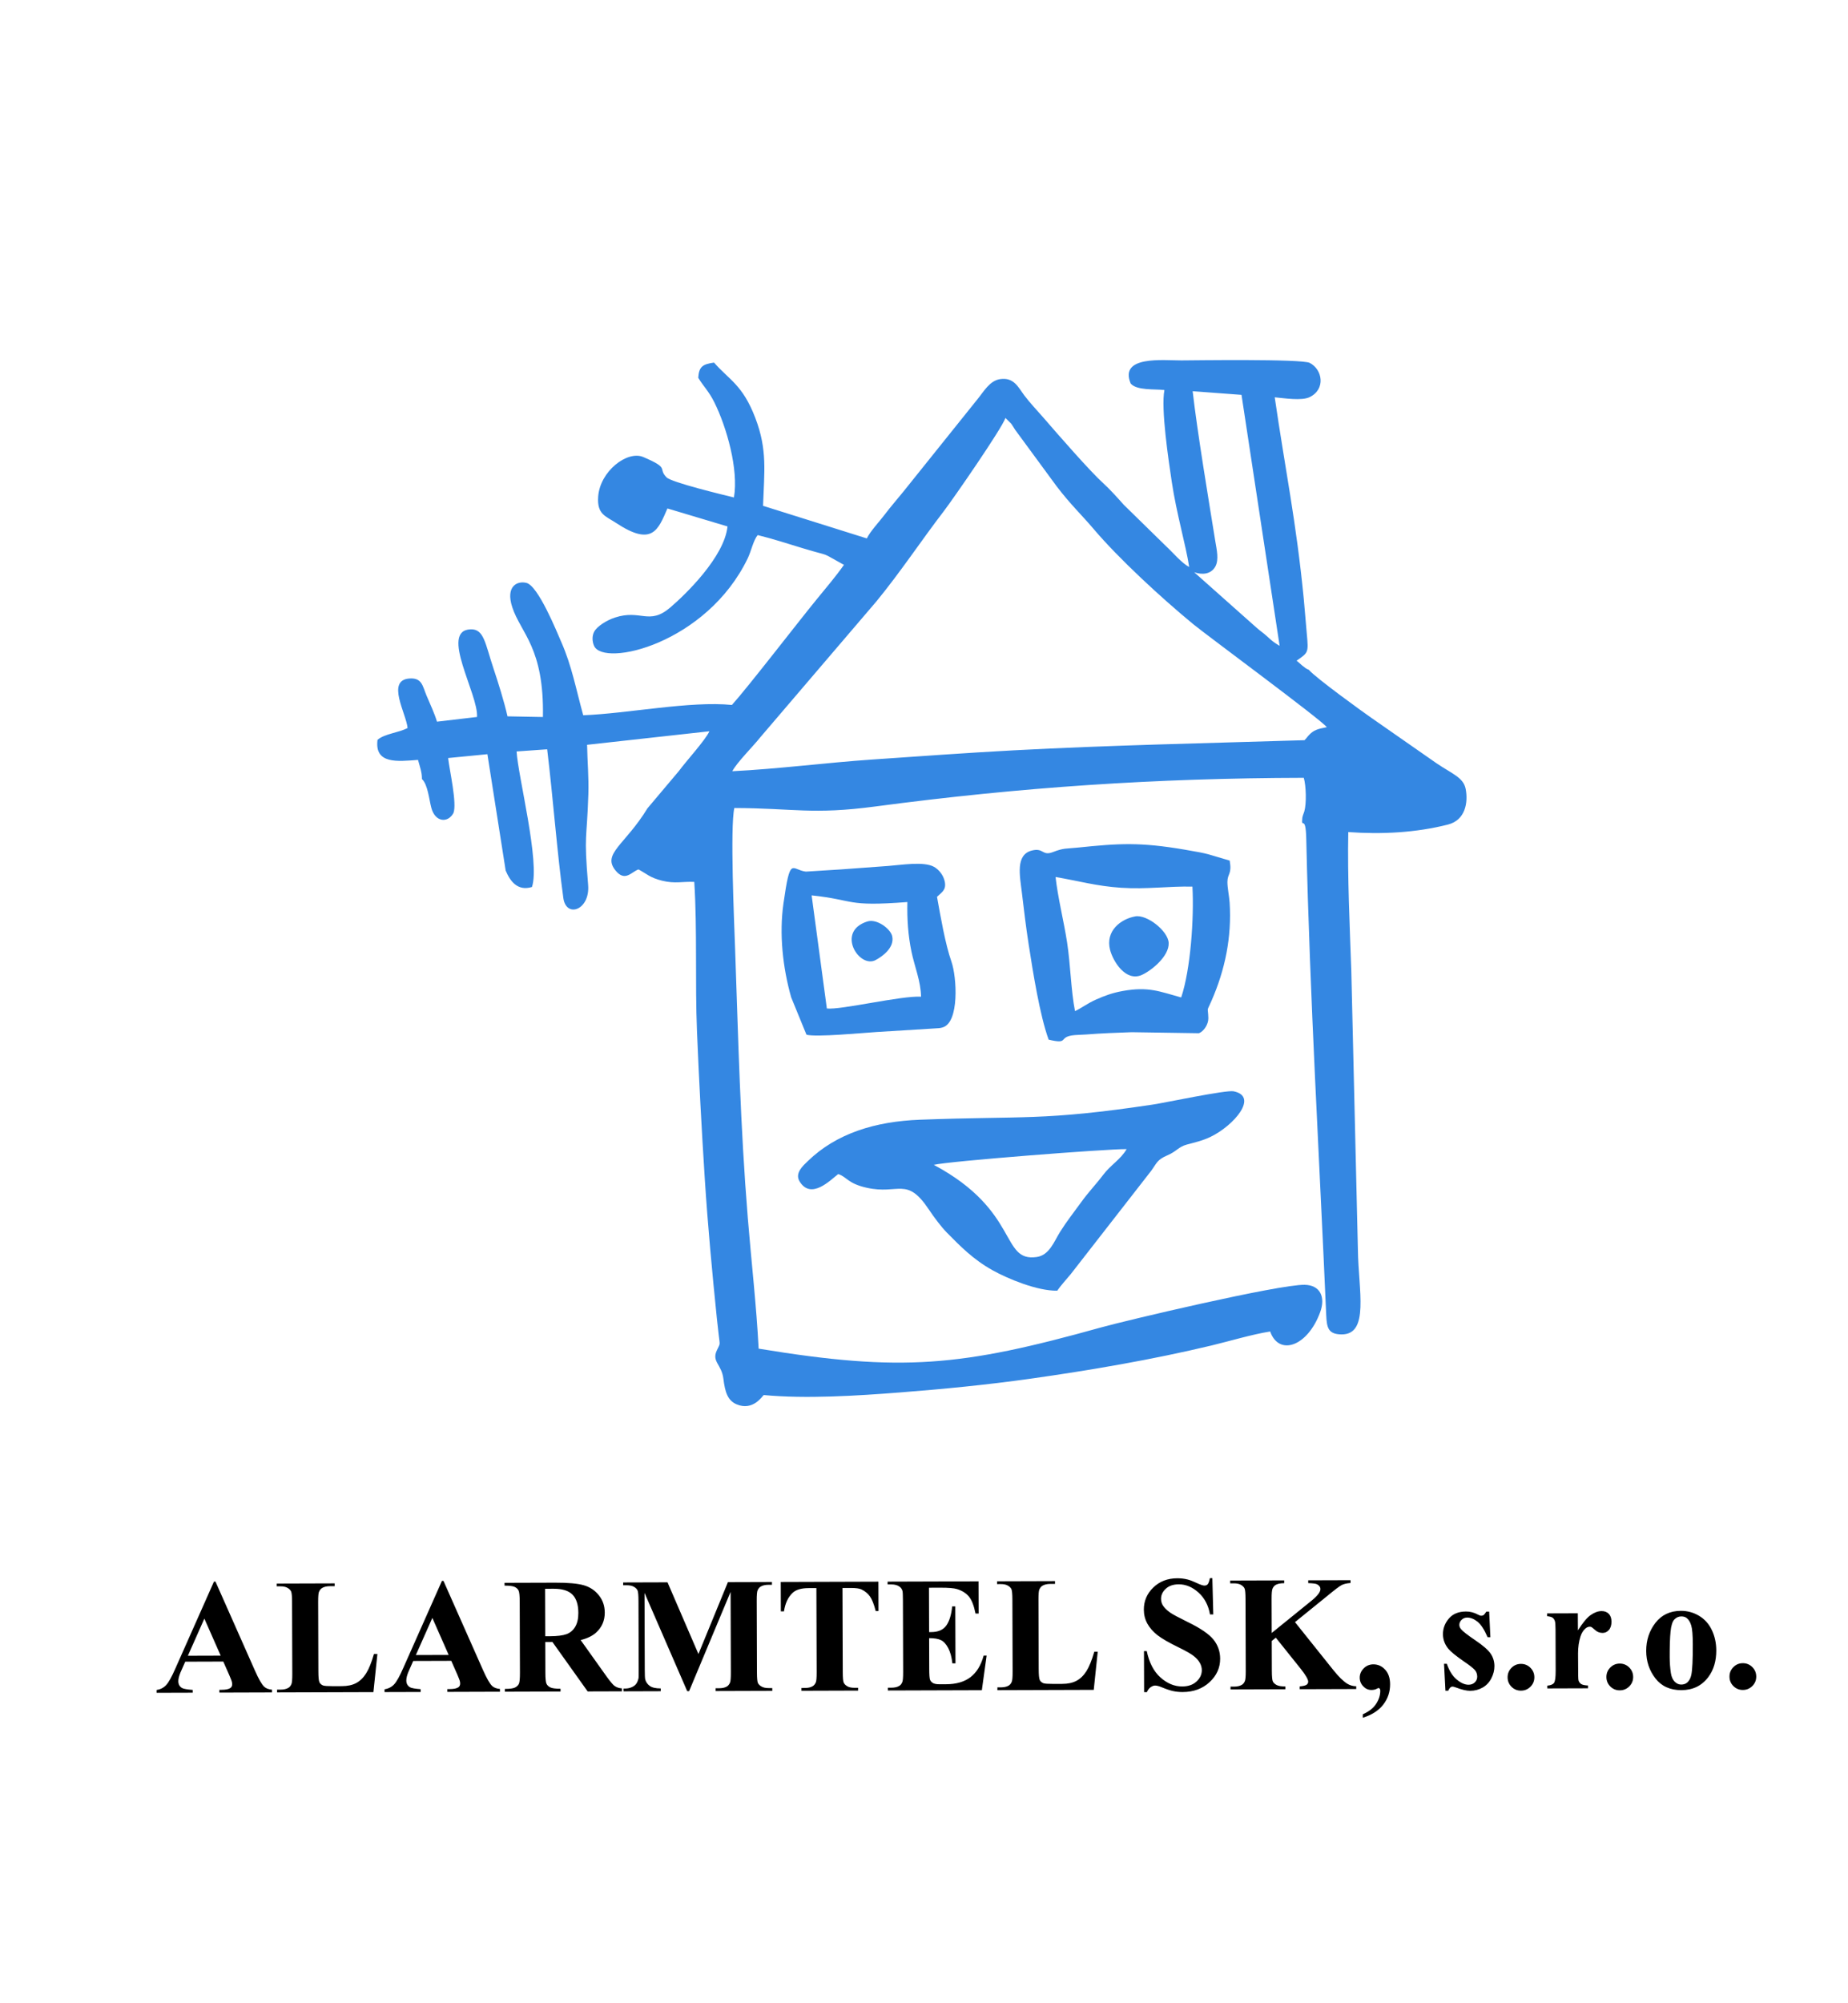 <?xml version="1.0" encoding="UTF-8" standalone="no"?>
<svg
   xmlns:dc="http://purl.org/dc/elements/1.1/"
   xmlns:cc="http://creativecommons.org/ns#"
   xmlns:rdf="http://www.w3.org/1999/02/22-rdf-syntax-ns#"
   xmlns:svg="http://www.w3.org/2000/svg"
   xmlns="http://www.w3.org/2000/svg"
   xmlns:xlink="http://www.w3.org/1999/xlink"
   xmlns:sodipodi="http://sodipodi.sourceforge.net/DTD/sodipodi-0.dtd"
   xmlns:inkscape="http://www.inkscape.org/namespaces/inkscape"
   viewBox="0 0 600 650"
   id="svg94"
   height="650"
   width="600"
   version="1.1"
   sodipodi:docname="alarmtel.svg"
   inkscape:version="0.92.4 (5da689c313, 2019-01-14)">
  <sodipodi:namedview
     pagecolor="#ffffff"
     bordercolor="#666666"
     borderopacity="1"
     objecttolerance="10"
     gridtolerance="10"
     guidetolerance="10"
     inkscape:pageopacity="0"
     inkscape:pageshadow="2"
     inkscape:window-width="2560"
     inkscape:window-height="1387"
     id="namedview46"
     showgrid="false"
     inkscape:zoom="0.66359252"
     inkscape:cx="784.38805"
     inkscape:cy="-32.24621"
     inkscape:window-x="1912"
     inkscape:window-y="-8"
     inkscape:window-maximized="1"
     inkscape:current-layer="Layer1000" />
  <defs
     id="defs98" />
  <g
     transform="translate(-73.783,-243.916)"
     id="Layer1000">
    <defs
       id="defs74">
      <linearGradient
         id="grad1">
        <stop
           id="stop68"
           stop-opacity="1"
           stop-color="#00588f"
           offset="0%" />
        <stop
           id="stop70"
           stop-opacity="1"
           stop-color="#ffffff"
           offset="100%" />
      </linearGradient>
      <linearGradient
         gradientUnits="userSpaceOnUse"
         gradientTransform="scale(1.036,0.965)"
         y2="580.518"
         x2="208.844"
         y1="426.225"
         x1="208.844"
         id="grad2"
         xlink:href="#grad1" />
    </defs>
    <g
       transform="matrix(2.824,0,0,2.824,-463.547,-859.427)"
       style="fill:#3487e2;fill-opacity:1"
       id="Layer1001">
      <path
         id="path78"
         style="fill:#3487e2;fill-opacity:1;fill-rule:evenodd"
         d="m 274.464,479.316 c 0.536,-1.024 2.415,-2.877 3.225,-3.906 l 13.358,-15.625 c 2.782,-3.392 5.171,-7.013 7.718,-10.328 1.047,-1.363 6.71,-9.534 7.102,-10.732 l 0.669,0.664 c 0.179,0.244 0.234,0.374 0.447,0.695 l 4.801,6.532 c 1.602,2.088 2.86,3.259 4.191,4.829 2.928,3.455 7.822,7.96 11.49,10.979 1.508,1.242 14.816,11.052 15.347,11.83 -1.057,0.205 -1.529,0.324 -2.116,0.983 -0.081,0.091 -0.176,0.214 -0.26,0.312 l -0.183,0.201 c -11.283,0.349 -22.286,0.571 -33.428,1.164 -5.477,0.292 -10.893,0.691 -16.295,1.059 -5.291,0.361 -10.74,1.078 -16.064,1.342 z m 62.927,-14.409 c -0.664,-0.386 -0.913,-0.6 -1.398,-1.05 -0.485,-0.45 -0.813,-0.636 -1.263,-1.041 l -7.162,-6.365 c 0.909,0.323 1.927,0.249 2.431,-0.653 0.438,-0.785 0.146,-1.993 0.005,-2.862 -0.814,-5.041 -2.071,-12.553 -2.612,-17.285 l 5.617,0.42 z m -98.609,15.305 c 0.679,0.626 0.823,2.361 1.085,3.324 0.448,1.649 1.898,1.758 2.536,0.586 0.438,-1.067 -0.457,-4.949 -0.608,-6.322 l 4.514,-0.442 2.1,13.369 c 0.504,1.197 1.351,2.401 3.023,1.891 0.957,-2.801 -1.614,-12.78 -1.766,-15.575 l 3.515,-0.247 c 0.651,5.347 1.163,12.064 1.859,17.089 0.326,2.354 3.091,1.383 2.85,-1.508 -0.505,-6.061 -0.147,-4.931 0.025,-10.412 0.062,-1.972 -0.112,-3.751 -0.144,-5.686 l 14.064,-1.556 c -0.485,1.047 -2.659,3.408 -3.52,4.581 l -3.602,4.271 c -2.575,4.22 -5.26,5.221 -3.664,7.157 1.098,1.333 1.819,0.141 2.632,-0.135 0.968,0.524 1.325,0.954 2.724,1.3 1.482,0.366 2.371,0.07 3.689,0.135 0.351,5.511 0.082,11.604 0.311,17.158 0.234,5.686 0.533,11.265 0.894,16.9 0.342,5.348 0.85,10.794 1.395,16.125 0.068,0.665 0.137,1.266 0.212,1.898 0.15,1.25 0.185,0.872 -0.225,1.761 -0.599,1.301 0.558,1.578 0.763,3.254 0.184,1.505 0.478,2.487 1.512,2.927 1.875,0.798 2.95,-0.921 3.123,-1.065 4.851,0.455 10.757,0.085 15.614,-0.294 5.118,-0.4 10.04,-0.877 15.055,-1.584 6.893,-0.971 14.041,-2.198 20.787,-3.81 2.112,-0.505 4.648,-1.276 6.769,-1.613 0.999,2.841 4.295,1.756 5.748,-2.219 0.636,-1.74 10e-4,-3.121 -1.795,-3.146 -3,-0.042 -20.53,4.099 -23.403,4.9 -16.063,4.479 -22.854,5.152 -39.361,2.436 -0.246,-4.86 -0.842,-10.06 -1.243,-14.984 -0.878,-10.794 -1.086,-20.304 -1.466,-31.06 -0.102,-2.88 -0.584,-13.848 -0.086,-16.074 6.877,0.023 8.943,0.788 16.199,-0.175 16.729,-2.22 32.19,-3.255 49.273,-3.295 0.269,0.95 0.325,2.943 0.057,3.872 -0.055,0.192 -0.203,0.5 -0.228,0.734 -0.151,1.401 0.388,-0.523 0.454,2.397 0.414,18.366 1.503,36.473 2.295,54.733 0.063,1.45 0.23,2.194 1.741,2.216 3.256,0.048 1.957,-5.099 1.902,-9.724 l -0.759,-32.066 c -0.179,-5.092 -0.451,-10.833 -0.348,-15.928 3.851,0.278 7.798,0.072 11.462,-0.863 2.024,-0.517 2.324,-2.564 2.036,-4.085 -0.252,-1.327 -1.565,-1.743 -3.357,-2.96 l -7.464,-5.2 c -0.761,-0.517 -6.451,-4.624 -7.205,-5.529 -0.355,-0.152 -0.422,-0.222 -0.781,-0.509 -0.254,-0.204 -0.414,-0.386 -0.635,-0.543 1.341,-0.938 1.381,-0.894 1.179,-3.052 -0.131,-1.393 -0.221,-2.712 -0.356,-4.098 -0.861,-8.814 -2.116,-14.753 -3.335,-23.114 1.08,0.099 3.101,0.42 4.007,-0.018 1.883,-0.911 1.485,-3.186 0.014,-3.938 -0.931,-0.476 -13.489,-0.29 -14.754,-0.285 -2.058,0.008 -7.195,-0.59 -5.826,2.662 0.718,0.817 2.732,0.605 3.879,0.743 -0.431,2.097 0.491,8.198 0.839,10.525 0.557,3.727 1.633,7.324 2.004,9.802 -0.846,-0.422 -1.877,-1.669 -2.667,-2.395 l -4.854,-4.75 c -0.679,-0.763 -1.602,-1.793 -2.341,-2.46 -1.533,-1.384 -5.205,-5.595 -6.878,-7.53 -0.787,-0.911 -1.536,-1.674 -2.219,-2.583 -0.681,-0.906 -1.186,-2.111 -2.794,-1.86 -1.18,0.184 -1.853,1.41 -2.544,2.253 l -8.546,10.652 c -0.762,0.944 -1.419,1.676 -2.151,2.644 -0.63,0.834 -1.66,1.91 -2.065,2.751 l -11.932,-3.746 c 0.133,-3.961 0.515,-6.417 -0.884,-10.085 -1.467,-3.848 -3.04,-4.399 -4.75,-6.374 -1.27,0.185 -1.737,0.428 -1.817,1.748 0.618,1.02 1.201,1.514 1.851,2.82 1.418,2.853 2.806,7.731 2.253,10.93 -1.19,-0.291 -7.179,-1.724 -7.753,-2.313 -1.056,-1.084 0.464,-0.993 -2.669,-2.331 -1.838,-0.785 -4.986,1.629 -5.188,4.56 -0.14,2.032 0.841,2.21 2.066,3.017 4.159,2.74 4.829,0.798 5.897,-1.67 l 6.907,2.066 c -0.353,3.477 -4.793,7.793 -6.59,9.323 -2.446,2.081 -3.368,0.165 -6.36,1.15 -0.93,0.306 -2.065,1.002 -2.393,1.65 -0.238,0.472 -0.221,1.089 -0.002,1.592 1.094,2.507 12.948,-0.241 17.679,-10.068 0.382,-0.793 0.632,-2.039 1.135,-2.652 1.667,0.403 3.492,0.997 5.163,1.504 3.6,1.092 1.759,0.275 4.756,1.917 -0.898,1.281 -2.142,2.749 -3.171,4.006 -2.107,2.573 -7.875,10.063 -9.71,12.091 -4.77,-0.485 -11.992,0.99 -17.093,1.183 -0.835,-3.001 -1.301,-5.632 -2.524,-8.415 -0.514,-1.171 -2.64,-6.446 -4.005,-6.792 -1.053,-0.267 -2.43,0.374 -1.626,2.808 0.987,2.984 3.672,4.641 3.52,12.6 L 248.62,473.008 c -0.387,-1.71 -1.056,-3.837 -1.614,-5.51 -0.955,-2.858 -1.081,-4.527 -2.607,-4.487 -3.653,0.096 0.903,7.476 0.716,10.07 l -4.603,0.539 c -0.278,-0.944 -0.804,-2.054 -1.203,-3.003 -0.456,-1.085 -0.511,-2.073 -1.985,-1.954 -2.666,0.216 -0.345,4.028 -0.191,5.686 -1.054,0.557 -2.591,0.636 -3.458,1.355 -0.364,2.831 2.325,2.48 4.655,2.31 0.2,0.741 0.463,1.415 0.451,2.198 z"
         inkscape:connector-curvature="0" />
      <path
         id="path80"
         style="fill:#3487e2;fill-opacity:1;fill-rule:evenodd"
         d="m 297.632,524.542 c 1.652,-0.419 19.913,-1.836 22.172,-1.809 -0.695,1.196 -1.826,1.802 -2.695,2.953 -0.867,1.147 -1.671,1.946 -2.569,3.195 -0.816,1.135 -1.602,2.108 -2.39,3.362 -0.678,1.078 -1.216,2.668 -2.674,2.886 -4.207,0.626 -1.943,-5.3 -11.844,-10.586 z m -10.99,1.058 c 0.994,0.318 1.084,1.084 3.279,1.574 3.688,0.823 4.58,-1.326 7.121,2.468 0.643,0.96 1.444,2.031 2.102,2.696 1.537,1.552 3.003,3.071 5.269,4.33 1.716,0.954 5.109,2.373 7.409,2.334 0.332,-0.5 1.102,-1.363 1.554,-1.904 l 9.244,-11.865 c 0.649,-0.887 0.669,-1.273 1.862,-1.783 1.098,-0.469 1.271,-0.979 2.238,-1.238 1.054,-0.283 1.81,-0.444 2.749,-0.897 2.649,-1.279 5.557,-4.633 2.627,-5.225 -0.859,-0.174 -7.886,1.317 -9.258,1.522 -12.708,1.905 -14.856,1.292 -26.808,1.745 -5.13,0.194 -9.6,1.573 -12.876,4.749 -0.517,0.502 -1.543,1.369 -0.952,2.339 1.321,2.167 3.551,-0.165 4.44,-0.844 z"
         inkscape:connector-curvature="0" />
      <path
         id="path82"
         style="fill:#3487e2;fill-opacity:1;fill-rule:evenodd"
         d="m 316.298,505.543 c -1.024,0.455 -1.601,0.938 -2.432,1.338 -0.465,-2.363 -0.517,-5.355 -0.911,-7.909 -0.375,-2.424 -1.069,-5.173 -1.324,-7.503 2.66,0.453 4.731,1.053 7.546,1.237 2.95,0.193 5.48,-0.196 8.189,-0.133 0.198,3.588 -0.209,9.531 -1.293,12.735 -2.478,-0.677 -3.754,-1.282 -6.733,-0.739 -1.153,0.21 -2.019,0.52 -3.042,0.975 z m -5.462,4.614 c 2.491,0.586 0.959,-0.352 3.017,-0.526 0.397,-0.034 0.867,-0.034 1.283,-0.067 1.788,-0.141 3.46,-0.201 5.251,-0.264 l 7.729,0.118 c 0.564,-0.223 1.097,-1.03 1.08,-1.734 -0.035,-1.416 -0.251,-0.588 0.358,-1.979 1.569,-3.583 2.343,-7.319 2.089,-11.302 -0.046,-0.718 -0.262,-1.729 -0.255,-2.369 0.011,-1.004 0.539,-0.855 0.263,-2.45 -2.691,-0.767 -2.077,-0.735 -5.21,-1.265 -5.071,-0.858 -7.446,-0.731 -12.289,-0.226 -1.313,0.137 -1.576,0.027 -2.801,0.504 -1.291,0.502 -1.059,-0.521 -2.445,-0.171 -1.907,0.482 -1.381,2.894 -1.148,4.838 0.231,1.939 0.469,3.955 0.775,5.917 0.494,3.175 1.276,8.155 2.303,10.976 z"
         inkscape:connector-curvature="0" />
      <path
         id="path84"
         style="fill:#3487e2;fill-opacity:1;fill-rule:evenodd"
         d="m 283.586,493.58 c 5.072,0.536 3.849,1.317 11.009,0.765 -0.045,1.965 0.082,3.841 0.469,5.701 0.349,1.679 1.083,3.436 1.1,5.176 -2.252,-0.139 -9.234,1.544 -10.828,1.354 z m -0.595,16.007 c 1.072,0.31 6.488,-0.208 8.023,-0.305 l 7.176,-0.443 c 0.257,-0.033 0.221,-0.016 0.471,-0.092 1.921,-0.585 1.623,-5.778 0.998,-7.555 -0.704,-2.002 -1.253,-5.186 -1.658,-7.447 0.517,-0.51 1.107,-0.77 0.883,-1.784 -0.158,-0.718 -0.673,-1.35 -1.225,-1.659 -1.174,-0.656 -3.767,-0.212 -5.265,-0.104 -1.848,0.133 -3.606,0.264 -5.458,0.4 l -4.016,0.251 c -1.665,-0.195 -1.78,-1.919 -2.575,3.675 -0.499,3.513 -0.077,7.35 0.886,10.763 z"
         inkscape:connector-curvature="0" />
      <path
         id="path86"
         style="fill:#3487e2;fill-opacity:1;fill-rule:evenodd"
         d="m 317.894,499.827 c 0.327,1.296 1.785,3.714 3.643,2.899 1.069,-0.469 3.17,-2.138 3.098,-3.684 -0.063,-1.37 -2.499,-3.297 -3.852,-3.047 -1.662,0.306 -3.437,1.663 -2.889,3.832 z"
         inkscape:connector-curvature="0" />
      <path
         id="path88"
         style="fill:#3487e2;fill-opacity:1;fill-rule:evenodd"
         d="m 289.995,496.577 c -3.654,1.143 -0.943,5.422 0.93,4.443 0.816,-0.427 2.233,-1.462 1.917,-2.774 -0.198,-0.825 -1.755,-2.011 -2.847,-1.669 z"
         inkscape:connector-curvature="0" />
    </g>
    <path
       id="path91"
       style="fill:#000000;fill-opacity:1;fill-rule:evenodd;stroke-width:4.329"
       d="m 146.28,783.049 -12.353,0.039 -1.526,3.451 c -0.485,1.156 -0.722,2.116 -0.719,2.871 0.003,1.004 0.405,1.739 1.197,2.217 0.471,0.274 1.626,0.483 3.465,0.619 l 0.003,0.906 -11.731,0.035 -0.003,-0.906 c 1.261,-0.199 2.306,-0.735 3.112,-1.6 0.814,-0.873 1.821,-2.67 3.003,-5.391 l 12.522,-28.182 0.497,-9.9e-4 12.817,28.884 c 1.225,2.767 2.225,4.513 3.009,5.23 0.597,0.549 1.423,0.857 2.507,0.942 l 0.003,0.906 -17.068,0.053 -0.003,-0.906 0.702,-0.003 c 1.368,-0.004 2.335,-0.203 2.884,-0.595 0.381,-0.277 0.566,-0.686 0.565,-1.21 -8.8e-4,-0.32 -0.047,-0.648 -0.154,-0.985 -0.035,-0.151 -0.296,-0.816 -0.787,-1.978 z m -0.841,-1.916 -5.304,-12.017 -5.353,12.05 z m 50.876,-0.533 -1.293,12.366 -31.278,0.098 -0.003,-0.906 1.164,-0.003 c 1.021,-0.003 1.847,-0.192 2.467,-0.559 0.452,-0.25 0.797,-0.668 1.035,-1.264 0.185,-0.418 0.279,-1.519 0.274,-3.304 l -0.073,-23.285 c -0.004,-1.821 -0.107,-2.957 -0.295,-3.409 -0.197,-0.452 -0.58,-0.851 -1.158,-1.186 -0.578,-0.345 -1.36,-0.511 -2.355,-0.508 l -1.164,0.004 -0.003,-0.906 18.809,-0.059 0.003,0.906 -1.545,0.004 c -1.022,0.003 -1.847,0.192 -2.476,0.558 -0.452,0.25 -0.806,0.669 -1.071,1.264 -0.185,0.418 -0.279,1.519 -0.274,3.304 l 0.071,22.539 c 0.004,1.803 0.116,2.957 0.322,3.454 0.206,0.497 0.616,0.859 1.22,1.106 0.435,0.15 1.484,0.226 3.135,0.221 l 2.93,-0.008 c 1.865,-0.004 3.418,-0.339 4.659,-1 1.242,-0.661 2.322,-1.704 3.223,-3.127 0.901,-1.424 1.756,-3.522 2.555,-6.296 z m 23.985,2.216 -12.353,0.039 -1.526,3.451 c -0.485,1.156 -0.722,2.116 -0.719,2.871 0.003,1.004 0.405,1.739 1.197,2.216 0.471,0.274 1.627,0.484 3.465,0.62 l 0.003,0.906 -11.731,0.035 -0.003,-0.906 c 1.261,-0.199 2.306,-0.736 3.113,-1.6 0.814,-0.873 1.821,-2.67 3.002,-5.391 l 12.522,-28.182 0.497,-9.9e-4 12.817,28.885 c 1.225,2.767 2.225,4.513 3.009,5.23 0.597,0.549 1.424,0.857 2.507,0.942 l 0.003,0.906 -17.069,0.054 -0.003,-0.906 0.702,-0.003 c 1.368,-0.004 2.335,-0.203 2.884,-0.595 0.381,-0.277 0.566,-0.686 0.564,-1.21 -8.6e-4,-0.319 -0.047,-0.648 -0.154,-0.985 -0.035,-0.151 -0.296,-0.816 -0.787,-1.978 z m -0.841,-1.916 -5.304,-12.017 -5.353,12.051 z m 31.363,-4.202 0.03,9.964 c 0.004,1.901 0.125,3.108 0.367,3.596 0.232,0.497 0.651,0.886 1.238,1.177 0.596,0.291 1.698,0.439 3.314,0.433 l 0.003,0.906 -18.063,0.057 -0.003,-0.906 c 1.634,-0.004 2.744,-0.16 3.32,-0.464 0.585,-0.304 0.992,-0.705 1.222,-1.185 0.239,-0.489 0.35,-1.688 0.344,-3.589 l -0.072,-23.072 c -0.004,-1.909 -0.125,-3.108 -0.367,-3.596 -0.232,-0.496 -0.651,-0.886 -1.238,-1.177 -0.596,-0.291 -1.697,-0.439 -3.314,-0.434 l -0.003,-0.906 16.411,-0.051 c 4.272,-0.013 7.39,0.27 9.372,0.858 1.982,0.58 3.602,1.667 4.859,3.262 1.257,1.586 1.884,3.449 1.891,5.589 0.008,2.602 -0.926,4.763 -2.795,6.474 -1.195,1.087 -2.871,1.9 -5.028,2.44 l 8.501,11.935 c 1.124,1.533 1.926,2.49 2.398,2.87 0.712,0.531 1.548,0.821 2.489,0.872 l 0.003,0.959 -11.119,0.035 -11.444,-16.056 z m -0.054,-17.264 0.048,15.399 1.483,-0.004 c 2.416,-0.008 4.226,-0.235 5.424,-0.674 1.197,-0.448 2.136,-1.25 2.816,-2.397 0.68,-1.148 1.022,-2.65 1.016,-4.497 -0.008,-2.682 -0.645,-4.66 -1.91,-5.935 -1.265,-1.275 -3.292,-1.908 -6.089,-1.899 z m 49.781,21.166 9.571,-23.324 14.289,-0.045 0.003,0.906 -1.145,0.004 c -1.03,0.003 -1.864,0.192 -2.485,0.567 -0.435,0.25 -0.78,0.66 -1.036,1.247 -0.185,0.427 -0.279,1.529 -0.274,3.313 l 0.073,23.285 c 0.004,1.821 0.107,2.957 0.295,3.409 0.197,0.452 0.58,0.851 1.176,1.187 0.587,0.344 1.369,0.511 2.355,0.508 l 1.145,-0.003 0.003,0.906 -18.383,0.058 -0.003,-0.906 1.145,-0.003 c 1.03,-0.003 1.864,-0.193 2.485,-0.559 0.434,-0.25 0.779,-0.668 1.035,-1.264 0.185,-0.418 0.28,-1.519 0.274,-3.304 l -0.082,-26.145 -13.469,32.208 -0.621,9.9e-4 -13.857,-31.891 0.078,24.848 c 0.004,1.75 0.053,2.824 0.144,3.223 0.233,0.87 0.724,1.579 1.48,2.127 0.757,0.548 1.948,0.82 3.564,0.815 l 0.003,0.906 -12.095,0.039 -0.003,-0.906 0.373,-9.8e-4 c 0.782,0.017 1.51,-0.111 2.184,-0.389 0.683,-0.277 1.188,-0.643 1.533,-1.097 0.354,-0.454 0.618,-1.094 0.802,-1.921 0.035,-0.195 0.05,-1.083 0.045,-2.682 l -0.07,-22.326 c -0.004,-1.821 -0.098,-2.957 -0.295,-3.401 -0.188,-0.452 -0.58,-0.851 -1.176,-1.195 -0.596,-0.345 -1.387,-0.511 -2.373,-0.508 l -1.128,0.003 -0.003,-0.906 14.404,-0.045 z m 58.432,-23.478 0.03,9.538 -0.906,0.003 c -0.566,-2.201 -1.184,-3.78 -1.862,-4.737 -0.678,-0.966 -1.613,-1.727 -2.796,-2.291 -0.658,-0.309 -1.813,-0.465 -3.465,-0.46 l -2.664,0.008 0.086,27.282 c 0.004,1.821 0.107,2.957 0.303,3.409 0.197,0.452 0.589,0.851 1.158,1.187 0.578,0.344 1.36,0.511 2.355,0.508 l 1.155,-0.004 0.003,0.906 -18.383,0.058 -0.003,-0.906 1.163,-0.004 c 1.013,-0.003 1.829,-0.192 2.449,-0.558 0.443,-0.25 0.797,-0.668 1.053,-1.264 0.185,-0.418 0.28,-1.52 0.274,-3.304 l -0.086,-27.282 -2.558,0.008 c -2.362,0.008 -4.075,0.519 -5.146,1.526 -1.496,1.408 -2.432,3.409 -2.823,6.012 l -1.013,0.003 -0.03,-9.538 z m 16.418,1.973 0.045,14.387 0.701,-0.003 c 2.247,-0.008 3.87,-0.714 4.878,-2.12 0.999,-1.406 1.641,-3.477 1.907,-6.213 l 1.013,-0.003 0.058,18.489 -1.012,0.003 c -0.211,-2.016 -0.66,-3.665 -1.33,-4.942 -0.679,-1.286 -1.455,-2.145 -2.344,-2.586 -0.89,-0.441 -2.178,-0.659 -3.865,-0.654 l 0.03,9.928 c 0.004,1.945 0.09,3.126 0.26,3.561 0.161,0.435 0.473,0.789 0.927,1.063 0.454,0.274 1.182,0.413 2.186,0.41 l 2.113,-0.008 c 3.295,-0.008 5.939,-0.783 7.923,-2.307 1.984,-1.525 3.407,-3.847 4.259,-6.976 l 0.968,-0.003 -1.554,11.221 -30.488,0.096 -0.003,-0.906 1.164,-0.003 c 1.021,-0.003 1.846,-0.193 2.467,-0.559 0.452,-0.25 0.797,-0.668 1.035,-1.264 0.185,-0.418 0.279,-1.519 0.274,-3.304 l -0.073,-23.285 c -0.004,-1.608 -0.052,-2.593 -0.142,-2.966 -0.171,-0.612 -0.492,-1.082 -0.964,-1.409 -0.658,-0.487 -1.556,-0.732 -2.702,-0.729 l -1.163,0.004 -0.003,-0.906 29.519,-0.093 0.035,10.444 -1.012,0.003 c -0.506,-2.556 -1.222,-4.383 -2.131,-5.49 -0.91,-1.107 -2.191,-1.92 -3.853,-2.439 -0.969,-0.307 -2.781,-0.462 -5.445,-0.454 z m 54.789,20.769 -1.294,12.366 -31.278,0.098 -0.003,-0.906 1.164,-0.003 c 1.021,-0.003 1.847,-0.193 2.467,-0.559 0.452,-0.25 0.797,-0.668 1.035,-1.264 0.185,-0.418 0.279,-1.519 0.274,-3.304 l -0.073,-23.285 c -0.004,-1.821 -0.107,-2.957 -0.294,-3.409 -0.197,-0.452 -0.58,-0.851 -1.159,-1.186 -0.578,-0.345 -1.36,-0.511 -2.355,-0.508 l -1.164,0.004 -0.003,-0.906 18.809,-0.059 0.003,0.906 -1.545,0.004 c -1.022,0.003 -1.847,0.192 -2.476,0.558 -0.452,0.25 -0.806,0.669 -1.071,1.264 -0.185,0.418 -0.279,1.52 -0.274,3.305 l 0.071,22.539 c 0.004,1.803 0.116,2.957 0.322,3.454 0.206,0.497 0.616,0.859 1.22,1.106 0.435,0.15 1.484,0.226 3.135,0.221 l 2.93,-0.008 c 1.865,-0.004 3.418,-0.339 4.659,-1 1.242,-0.661 2.322,-1.703 3.223,-3.127 0.901,-1.424 1.756,-3.522 2.555,-6.296 z m 37.215,-23.882 0.303,11.775 -1.066,0.003 c -0.516,-2.947 -1.758,-5.314 -3.734,-7.102 -1.986,-1.788 -4.12,-2.678 -6.412,-2.671 -1.776,0.004 -3.178,0.481 -4.205,1.434 -1.036,0.945 -1.548,2.039 -1.544,3.264 0.003,0.782 0.191,1.474 0.557,2.086 0.5,0.806 1.31,1.612 2.432,2.408 0.819,0.566 2.705,1.581 5.658,3.029 4.145,2.012 6.939,3.921 8.383,5.719 1.435,1.799 2.152,3.856 2.16,6.183 0.008,2.949 -1.137,5.484 -3.431,7.613 -2.293,2.13 -5.212,3.205 -8.755,3.216 -1.11,0.003 -2.168,-0.109 -3.154,-0.328 -0.996,-0.219 -2.24,-0.641 -3.734,-1.267 -0.836,-0.343 -1.52,-0.51 -2.062,-0.508 -0.453,9.9e-4 -0.923,0.18 -1.428,0.529 -0.505,0.357 -0.912,0.891 -1.22,1.611 l -0.906,0.003 -0.043,-13.321 0.906,-0.003 c 0.776,3.736 2.259,6.591 4.441,8.547 2.191,1.955 4.538,2.934 7.061,2.926 1.945,-0.004 3.497,-0.544 4.648,-1.604 1.152,-1.061 1.725,-2.288 1.72,-3.7 -0.003,-0.826 -0.227,-1.633 -0.674,-2.413 -0.447,-0.78 -1.115,-1.515 -2.023,-2.222 -0.908,-0.699 -2.51,-1.609 -4.804,-2.729 -3.22,-1.562 -5.533,-2.904 -6.94,-4.01 -1.398,-1.105 -2.476,-2.345 -3.235,-3.71 -0.759,-1.374 -1.137,-2.883 -1.142,-4.526 -0.008,-2.815 1.013,-5.216 3.077,-7.203 2.054,-1.987 4.653,-2.981 7.796,-2.99 1.146,-0.004 2.256,0.126 3.332,0.398 0.818,0.211 1.814,0.59 2.988,1.145 1.174,0.556 1.992,0.829 2.462,0.827 0.453,-9.9e-4 0.808,-0.136 1.064,-0.412 0.257,-0.276 0.503,-0.943 0.722,-1.991 z m 26.829,14.267 12.42,15.52 c 1.756,2.188 3.271,3.675 4.543,4.462 0.916,0.556 1.894,0.829 2.916,0.826 l 0.003,0.906 -18.338,0.058 -0.003,-0.906 c 1.163,-0.11 1.909,-0.3 2.245,-0.558 0.337,-0.268 0.504,-0.587 0.503,-0.978 -0.003,-0.737 -0.797,-2.12 -2.402,-4.148 l -8.113,-10.134 -1.32,1.07 0.03,9.662 c 0.004,1.856 0.116,3.01 0.322,3.462 0.214,0.452 0.615,0.842 1.211,1.16 0.597,0.327 1.547,0.484 2.853,0.48 l 0.003,0.906 -17.797,0.056 -0.003,-0.906 1.163,-0.004 c 1.021,-0.003 1.847,-0.192 2.467,-0.558 0.452,-0.25 0.797,-0.668 1.035,-1.264 0.185,-0.418 0.279,-1.52 0.274,-3.304 l -0.073,-23.285 c -0.004,-1.821 -0.107,-2.957 -0.295,-3.409 -0.197,-0.452 -0.58,-0.851 -1.158,-1.187 -0.578,-0.345 -1.361,-0.511 -2.355,-0.508 l -1.164,0.004 -0.003,-0.906 17.53,-0.055 0.003,0.906 c -1.19,0.004 -2.104,0.184 -2.725,0.533 -0.452,0.25 -0.806,0.659 -1.062,1.238 -0.203,0.436 -0.306,1.555 -0.3,3.358 l 0.035,11.021 13.101,-10.609 c 1.816,-1.506 2.718,-2.717 2.715,-3.614 -0.003,-0.675 -0.377,-1.198 -1.124,-1.586 -0.383,-0.194 -1.324,-0.316 -2.834,-0.364 l -0.003,-0.906 13.738,-0.043 0.003,0.906 c -1.234,0.093 -2.201,0.318 -2.902,0.684 -0.7,0.357 -2.313,1.588 -4.838,3.674 z m 22.015,31.031 -0.003,-1.119 c 1.996,-0.877 3.439,-2.009 4.332,-3.397 0.902,-1.388 1.35,-2.802 1.345,-4.249 -8.5e-4,-0.293 -0.064,-0.515 -0.18,-0.674 -0.125,-0.142 -0.24,-0.203 -0.365,-0.203 -0.106,4.5e-4 -0.258,0.063 -0.471,0.179 -0.496,0.295 -1.117,0.448 -1.863,0.45 -1.021,0.003 -1.902,-0.394 -2.659,-1.191 -0.757,-0.788 -1.133,-1.728 -1.137,-2.793 -0.003,-1.146 0.429,-2.151 1.287,-3.024 0.868,-0.864 1.914,-1.303 3.148,-1.306 1.492,-0.004 2.764,0.569 3.824,1.72 1.06,1.151 1.598,2.73 1.604,4.737 0.008,2.478 -0.731,4.683 -2.226,6.614 -1.486,1.923 -3.702,3.342 -6.638,4.257 z m 41.028,-34.444 0.399,8.311 -0.906,0.003 c -1.055,-2.457 -2.144,-4.132 -3.275,-5.034 -1.122,-0.893 -2.242,-1.343 -3.361,-1.339 -0.702,0.003 -1.305,0.244 -1.8,0.716 -0.496,0.481 -0.742,1.032 -0.741,1.654 9.9e-4,0.461 0.171,0.914 0.519,1.348 0.553,0.709 2.102,1.912 4.638,3.627 2.545,1.715 4.21,3.175 5.022,4.371 0.803,1.197 1.207,2.545 1.212,4.028 0.004,1.35 -0.329,2.674 -1,3.973 -0.662,1.298 -1.609,2.296 -2.832,2.993 -1.223,0.697 -2.572,1.047 -4.055,1.052 -1.155,0.003 -2.701,-0.356 -4.63,-1.087 -0.524,-0.185 -0.871,-0.281 -1.067,-0.281 -0.568,9.9e-4 -1.038,0.447 -1.417,1.336 l -0.906,0.003 -0.454,-8.738 0.906,-0.003 c 0.78,2.271 1.851,3.973 3.213,5.106 1.353,1.132 2.634,1.697 3.842,1.693 0.835,-0.003 1.51,-0.262 2.032,-0.77 0.522,-0.516 0.787,-1.13 0.784,-1.858 -0.003,-0.835 -0.262,-1.544 -0.78,-2.156 -0.526,-0.602 -1.683,-1.513 -3.48,-2.733 -2.652,-1.83 -4.362,-3.219 -5.146,-4.184 -1.141,-1.417 -1.714,-2.979 -1.72,-4.693 -0.004,-1.874 0.628,-3.563 1.911,-5.077 1.283,-1.522 3.145,-2.284 5.579,-2.291 1.314,-0.004 2.585,0.32 3.813,0.974 0.463,0.265 0.845,0.397 1.138,0.396 0.31,-8.7e-4 0.568,-0.073 0.754,-0.206 0.186,-0.134 0.487,-0.508 0.902,-1.131 z m 10.31,16.965 c 1.217,-0.004 2.248,0.419 3.095,1.269 0.846,0.85 1.267,1.869 1.271,3.068 0.003,1.208 -0.419,2.231 -1.269,3.077 -0.85,0.847 -1.87,1.267 -3.069,1.271 -1.208,0.004 -2.23,-0.41 -3.077,-1.252 -0.846,-0.841 -1.267,-1.861 -1.271,-3.069 -0.003,-1.199 0.41,-2.221 1.252,-3.077 0.841,-0.855 1.861,-1.284 3.069,-1.288 z m 18.474,-16.416 0.035,5.541 c 1.591,-2.518 2.997,-4.192 4.203,-5.013 1.205,-0.829 2.368,-1.242 3.486,-1.245 0.968,-0.003 1.751,0.297 2.33,0.89 0.579,0.594 0.875,1.436 0.878,2.529 0.004,1.154 -0.277,2.061 -0.835,2.702 -0.558,0.642 -1.231,0.963 -2.031,0.966 -0.915,0.003 -1.706,-0.288 -2.374,-0.872 -0.677,-0.593 -1.077,-0.92 -1.193,-0.982 -0.178,-0.107 -0.373,-0.159 -0.595,-0.158 -0.497,9.9e-4 -0.977,0.19 -1.419,0.573 -0.708,0.597 -1.238,1.442 -1.599,2.536 -0.545,1.68 -0.815,3.537 -0.809,5.571 l 0.035,5.586 0.004,1.465 c 0.003,0.995 0.067,1.634 0.192,1.918 0.206,0.47 0.518,0.815 0.927,1.027 0.418,0.221 1.111,0.352 2.088,0.402 l 0.003,0.906 -13.215,0.043 -0.003,-0.906 c 1.065,-0.092 1.784,-0.387 2.155,-0.877 0.371,-0.498 0.553,-1.804 0.547,-3.927 l -0.043,-13.481 c -0.004,-1.412 -0.078,-2.309 -0.222,-2.699 -0.17,-0.497 -0.429,-0.852 -0.758,-1.081 -0.329,-0.229 -0.916,-0.387 -1.751,-0.474 l -0.003,-0.906 z m 13.603,16.315 c 1.217,-0.004 2.248,0.419 3.095,1.269 0.846,0.85 1.267,1.87 1.271,3.068 0.004,1.208 -0.419,2.231 -1.269,3.077 -0.85,0.846 -1.87,1.267 -3.069,1.271 -1.208,0.004 -2.23,-0.41 -3.077,-1.252 -0.846,-0.841 -1.267,-1.861 -1.271,-3.068 -0.004,-1.199 0.41,-2.222 1.252,-3.077 0.841,-0.855 1.861,-1.284 3.068,-1.288 z m 19.875,-17.114 c 2.105,-0.004 4.069,0.529 5.893,1.616 1.815,1.087 3.205,2.637 4.153,4.641 0.948,2.004 1.425,4.196 1.432,6.585 0.008,3.446 -0.85,6.335 -2.593,8.658 -2.105,2.813 -5.013,4.225 -8.725,4.237 -3.65,0.013 -6.469,-1.258 -8.448,-3.819 -1.979,-2.551 -2.974,-5.523 -2.985,-8.898 -0.008,-3.481 0.983,-6.512 2.991,-9.112 2.008,-2.591 4.766,-3.896 8.282,-3.907 z m 0.121,1.812 c -0.879,0.003 -1.633,0.342 -2.261,1.01 -0.628,0.668 -1.042,1.984 -1.231,3.947 -0.198,1.972 -0.287,4.699 -0.276,8.198 0.004,1.856 0.135,3.587 0.381,5.203 0.19,1.225 0.602,2.165 1.226,2.802 0.623,0.638 1.335,0.955 2.125,0.953 0.782,-0.003 1.429,-0.218 1.943,-0.655 0.673,-0.588 1.115,-1.416 1.342,-2.473 0.342,-1.644 0.5,-4.975 0.484,-9.983 -0.008,-2.939 -0.176,-4.964 -0.507,-6.064 -0.332,-1.1 -0.823,-1.898 -1.464,-2.402 -0.445,-0.363 -1.032,-0.538 -1.76,-0.536 z m 19.967,15.176 c 1.216,-0.004 2.248,0.419 3.094,1.269 0.846,0.85 1.267,1.87 1.271,3.068 0.004,1.208 -0.419,2.231 -1.269,3.077 -0.849,0.846 -1.869,1.267 -3.068,1.271 -1.208,0.004 -2.231,-0.41 -3.077,-1.252 -0.847,-0.841 -1.267,-1.861 -1.271,-3.068 -0.004,-1.199 0.41,-2.222 1.252,-3.077 0.841,-0.855 1.861,-1.284 3.069,-1.288 z"
       inkscape:connector-curvature="0" />
  </g>
</svg>
